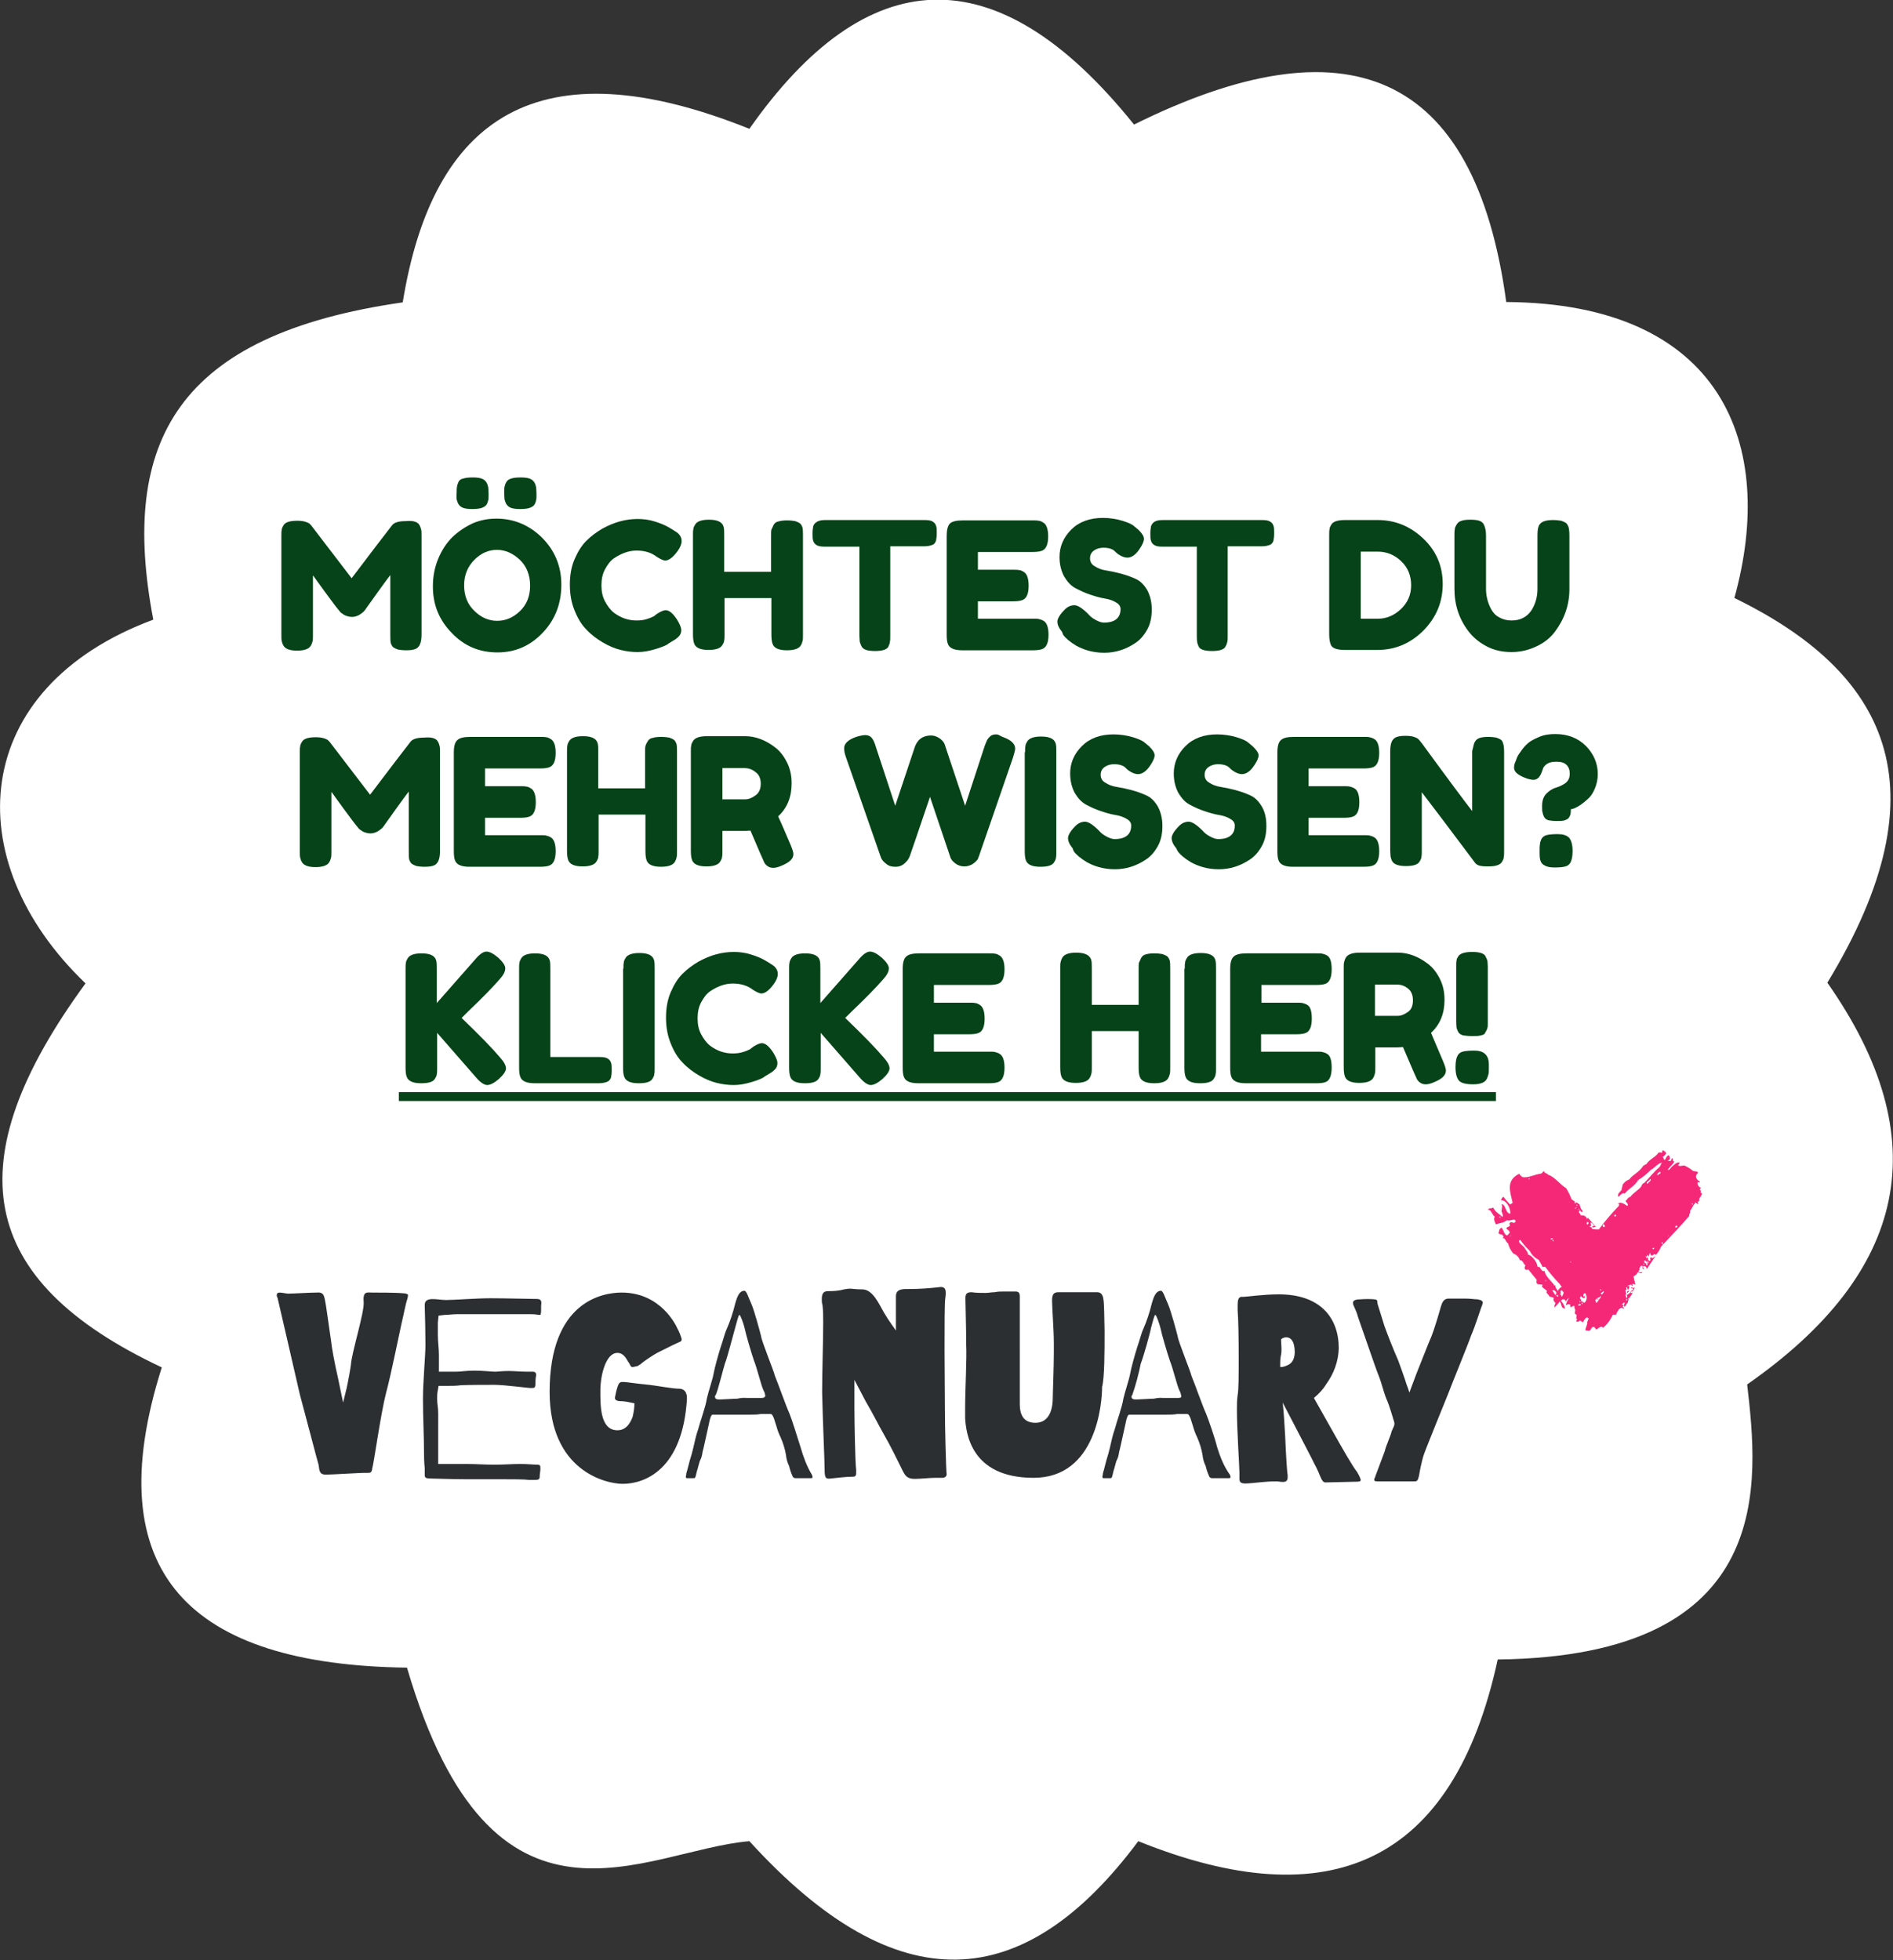 <?xml version="1.0" encoding="UTF-8"?>
<!-- Generator: Adobe Illustrator 27.1.1, SVG Export Plug-In . SVG Version: 6.00 Build 0)  -->
<svg xmlns="http://www.w3.org/2000/svg" xmlns:xlink="http://www.w3.org/1999/xlink" version="1.1" id="Ebene_1" x="0px" y="0px" viewBox="0 0 533.5 552.3" style="enable-background:new 0 0 533.5 552.3;" xml:space="preserve">
<rect x="0" y="0" width="533.5" height="552.3" fill="#333333" stroke="none"/>
<style type="text/css">
	.st0{clip-path:url(#SVGID_00000106143742162286324450000009970747887184398486_);}
	.st1{fill-rule:evenodd;clip-rule:evenodd;fill:#FFFFFF;}
	.st2{enable-background:new    ;}
	.st3{fill:#064318;}
	.st4{fill-rule:evenodd;clip-rule:evenodd;fill:#F52878;}
	.st5{fill-rule:evenodd;clip-rule:evenodd;fill:#2C2F32;}
</style>
<g id="Podcast-Stamp" transform="translate(-1066 -8794.176)">
	<g id="Gruppe_516" transform="translate(1066 8794.176)">
		<g>
			<defs>
				<rect id="SVGID_1_" width="533.5" height="552.3"></rect>
			</defs>
			<clipPath id="SVGID_00000158014307684328086560000004090741587176943029_">
				<use xlink:href="#SVGID_1_" style="overflow:visible;"></use>
			</clipPath>
			<g id="Gruppe_491" style="clip-path:url(#SVGID_00000158014307684328086560000004090741587176943029_);">
				<path id="Pfad_456" class="st1" d="M24.1,277.1c-36.5-35-32.6-83.3,19.1-102.5c-9.6-50.3,6.8-80.3,70.3-89.4      c8.5-52.4,38.4-72.7,97.7-48.9c32.8-46.7,69.3-49.9,108.4-1.2c59.7-29.6,96-15.6,104.9,50c60.8,0.4,76.3,40.1,64.3,83.4      c42.5,20.7,60,52.8,26.2,108.4c31,44.2,22.6,81.7-22.6,113.2c3.1,27.1,8.8,76.6-70.3,77.5c-12.5,57.7-47.5,72.9-101.3,51.2      c-32.2,43.2-67.9,45.8-109.6,0c-29.6,2.5-72.4,33.2-96.5-48.9c-61.1-0.8-87.5-26.6-69.1-84.6C-6.7,360.7-12.6,327.3,24.1,277.1"></path>
			</g>
		</g>
	</g>
	<g id="Gruppe_539">
		<g id="Gruppe_515" transform="translate(727 6706.611)">
			<g class="st2">
				<path class="st3" d="M457.2,2235.5c0.3,0.5,0.4,1,0.5,1.3c0.1,0.4,0.1,1,0.1,1.8v27.8c0,2.3-0.6,3.7-1.9,4.1      c-0.6,0.2-1.4,0.3-2.4,0.3c-1,0-1.7-0.1-2.3-0.2c-0.6-0.2-1-0.4-1.3-0.6c-0.3-0.2-0.5-0.6-0.7-1c-0.2-0.6-0.2-1.4-0.2-2.6v-16.8      c-0.8,1-2,2.7-3.6,4.9s-2.6,3.7-3,4.2c-0.4,0.6-0.7,1-0.9,1.2c-0.2,0.2-0.6,0.5-1.2,0.9c-0.7,0.4-1.4,0.6-2.1,0.6      s-1.4-0.2-2.1-0.5c-0.6-0.4-1.1-0.7-1.3-1l-0.4-0.5c-0.7-0.8-2-2.6-4-5.3c-2-2.7-3-4.2-3.2-4.4v16.8c0,0.8,0,1.3-0.1,1.7      c-0.1,0.4-0.2,0.8-0.5,1.3c-0.5,0.9-1.8,1.4-3.9,1.4c-2,0-3.3-0.5-3.8-1.4c-0.3-0.5-0.4-0.9-0.5-1.3c-0.1-0.4-0.1-1-0.1-1.8      v-27.8c0-0.8,0-1.3,0.1-1.7c0-0.4,0.2-0.8,0.5-1.3c0.5-0.9,1.8-1.3,3.9-1.3c0.9,0,1.7,0.1,2.3,0.3c0.6,0.2,1.1,0.4,1.3,0.7      l0.3,0.3l11.4,14.9c5.7-7.5,9.4-12.4,11.3-14.8c0.6-0.9,1.9-1.3,4-1.3C455.4,2234.2,456.7,2234.6,457.2,2235.5z"></path>
				<path class="st3" d="M478.9,2233.7c4.9,0,9.2,1.8,12.8,5.3c3.6,3.6,5.5,8,5.5,13.3s-1.7,9.8-5.2,13.5s-7.7,5.6-12.8,5.6      c-5.1,0-9.4-1.8-12.9-5.5c-3.6-3.7-5.3-8-5.3-13.1c0-2.8,0.5-5.4,1.5-7.8c1-2.4,2.3-4.4,4-6.1c1.7-1.6,3.6-2.9,5.8-3.9      C474.4,2234.1,476.6,2233.7,478.9,2233.7z M474.7,2230.7c-0.6,0.2-1.5,0.3-2.6,0.3c-1.1,0-1.9-0.1-2.5-0.3      c-0.6-0.2-1.1-0.6-1.4-1.1c-0.3-0.5-0.4-1-0.5-1.3c0-0.4-0.1-1,0-1.8c0-0.8,0-1.4,0.1-1.8c0-0.3,0.2-0.8,0.4-1.3s0.7-0.9,1.4-1      c0.6-0.2,1.5-0.3,2.6-0.3c1.1,0,1.9,0.1,2.5,0.3c0.6,0.2,1.1,0.6,1.4,1.1c0.3,0.5,0.4,1,0.5,1.4c0,0.4,0.1,1,0.1,1.8      s0,1.4-0.1,1.8c-0.1,0.4-0.2,0.8-0.5,1.3C475.8,2230.2,475.3,2230.5,474.7,2230.7z M469.8,2252.5c0,3,1,5.4,2.9,7.2      c1.9,1.9,4.1,2.8,6.4,2.8c2.4,0,4.5-0.9,6.4-2.7c1.9-1.8,2.9-4.2,2.9-7.2c0-3-1-5.5-2.9-7.3c-1.9-1.8-4.1-2.8-6.4-2.8      c-2.4,0-4.5,0.9-6.4,2.8C470.8,2247.2,469.8,2249.6,469.8,2252.5z M488.2,2230.7c-0.6,0.2-1.5,0.3-2.6,0.3      c-1.1,0-1.9-0.1-2.5-0.3c-0.6-0.2-1.1-0.6-1.4-1.1c-0.3-0.5-0.4-1-0.5-1.3c0-0.4-0.1-1-0.1-1.8s0-1.4,0.1-1.8      c0.1-0.4,0.2-0.8,0.5-1.3c0.3-0.5,0.7-0.8,1.4-1c0.6-0.2,1.5-0.3,2.6-0.3c1.1,0,1.9,0.1,2.5,0.3c0.6,0.2,1.1,0.6,1.4,1.1      c0.3,0.5,0.4,1,0.5,1.4c0,0.4,0.1,1,0.1,1.8s0,1.4-0.1,1.8c-0.1,0.4-0.2,0.8-0.5,1.3C489.3,2230.2,488.8,2230.5,488.2,2230.7z"></path>
				<path class="st3" d="M523.3,2261.2l0.9-0.7c1.1-0.7,1.9-1,2.4-1c1,0,2.1,0.9,3.3,2.8c0.7,1.2,1.1,2.1,1.1,2.8      c0,0.7-0.2,1.3-0.7,1.8c-0.5,0.5-1,0.9-1.6,1.2c-0.6,0.4-1.2,0.7-1.7,1.1c-0.5,0.3-1.7,0.8-3.4,1.3c-1.7,0.5-3.3,0.8-4.9,0.8      c-1.6,0-3.2-0.2-4.8-0.6c-1.6-0.4-3.3-1.1-5-2.1c-1.7-1-3.3-2.2-4.6-3.6c-1.4-1.4-2.5-3.2-3.4-5.5c-0.9-2.2-1.3-4.6-1.3-7.2      s0.4-5,1.3-7.1c0.9-2.1,2-3.9,3.3-5.2c1.4-1.4,2.9-2.5,4.6-3.5c3.3-1.8,6.5-2.7,9.9-2.7c1.6,0,3.2,0.2,4.8,0.7      c1.6,0.5,2.8,1,3.7,1.5l1.2,0.7c0.6,0.4,1.1,0.7,1.4,0.9c0.9,0.7,1.3,1.5,1.3,2.4c0,0.9-0.4,1.8-1.1,2.8      c-1.3,1.8-2.5,2.7-3.5,2.7c-0.6,0-1.4-0.4-2.5-1.1c-1.4-1.1-3.3-1.7-5.6-1.7c-2.2,0-4.3,0.8-6.4,2.2c-1,0.7-1.8,1.8-2.5,3.1      c-0.7,1.3-1,2.8-1,4.5c0,1.7,0.3,3.2,1,4.5c0.7,1.3,1.5,2.4,2.5,3.2c2,1.5,4.1,2.2,6.4,2.2c1,0,2-0.1,2.9-0.4      C522.3,2261.7,522.9,2261.4,523.3,2261.2z"></path>
				<path class="st3" d="M557,2235.5c0.3-0.5,0.7-0.9,1.4-1c0.6-0.2,1.4-0.3,2.4-0.3c1,0,1.7,0.1,2.3,0.2c0.6,0.2,1,0.4,1.3,0.6      s0.5,0.6,0.7,1c0.2,0.6,0.2,1.4,0.2,2.6v27.8c0,0.8,0,1.3-0.1,1.7s-0.2,0.8-0.5,1.3c-0.5,0.9-1.8,1.4-3.9,1.4      c-2.3,0-3.7-0.6-4.1-1.9c-0.2-0.6-0.3-1.4-0.3-2.6v-10.2h-13.2v10.2c0,0.8,0,1.3-0.1,1.7c0,0.4-0.2,0.8-0.5,1.3      c-0.5,0.9-1.8,1.4-3.9,1.4c-2.3,0-3.7-0.6-4.1-1.9c-0.2-0.6-0.3-1.4-0.3-2.6v-27.8c0-0.8,0-1.3,0.1-1.7c0-0.4,0.2-0.8,0.5-1.3      c0.5-0.9,1.8-1.4,3.9-1.4c2.3,0,3.7,0.6,4.1,1.9c0.2,0.6,0.2,1.4,0.2,2.6v10.2h13.2v-10.2c0-0.8,0-1.3,0.1-1.7      C556.6,2236.4,556.8,2236,557,2235.5z"></path>
				<path class="st3" d="M571.7,2234.1h27.8c1.1,0,1.8,0.1,2.3,0.4s0.8,0.6,1,1.2c0.2,0.5,0.2,1.2,0.2,2.1c0,0.9-0.1,1.6-0.2,2.1      c-0.2,0.5-0.4,0.9-0.8,1.1c-0.6,0.3-1.5,0.5-2.6,0.5h-9.5v25.2c0,0.8,0,1.3-0.1,1.7c0,0.4-0.2,0.8-0.4,1.3      c-0.2,0.5-0.7,0.8-1.3,1c-0.6,0.2-1.5,0.3-2.5,0.3c-1,0-1.9-0.1-2.5-0.3c-0.6-0.2-1-0.5-1.3-1c-0.2-0.5-0.4-0.9-0.5-1.3      c0-0.4-0.1-1-0.1-1.7v-25.1h-9.6c-1.1,0-1.9-0.1-2.4-0.4s-0.8-0.6-1-1.2c-0.2-0.5-0.2-1.2-0.2-2.1s0.1-1.6,0.2-2.1      c0.2-0.5,0.5-0.9,0.9-1.1C569.8,2234.2,570.6,2234.1,571.7,2234.1z"></path>
				<path class="st3" d="M614.7,2261.9h15.4c0.8,0,1.3,0,1.7,0.1c0.4,0.1,0.8,0.2,1.3,0.5c0.9,0.5,1.4,1.8,1.4,3.9      c0,2.3-0.6,3.7-1.9,4.1c-0.6,0.2-1.4,0.3-2.6,0.3h-19.8c-2.3,0-3.7-0.6-4.1-1.9c-0.2-0.5-0.3-1.4-0.3-2.5v-27.8      c0-1.7,0.3-2.9,0.9-3.5c0.6-0.6,1.8-0.9,3.6-0.9h19.7c0.8,0,1.3,0,1.7,0.1c0.4,0,0.8,0.2,1.3,0.5c0.9,0.5,1.4,1.8,1.4,3.9      c0,2.3-0.6,3.7-1.9,4.1c-0.6,0.2-1.4,0.3-2.6,0.3h-15.3v5h9.9c0.8,0,1.3,0,1.7,0.1c0.4,0,0.8,0.2,1.3,0.5      c0.9,0.5,1.4,1.8,1.4,3.9c0,2.3-0.6,3.7-1.9,4.1c-0.6,0.2-1.4,0.3-2.6,0.3h-9.8V2261.9z"></path>
				<path class="st3" d="M638.3,2265.6c-0.9-1.1-1.3-2-1.3-2.9c0-0.8,0.7-2,2.1-3.4c0.8-0.8,1.7-1.2,2.7-1.2c0.9,0,2.2,0.8,3.9,2.5      c0.5,0.6,1.1,1.1,2,1.6c0.9,0.5,1.7,0.8,2.4,0.8c3.1,0,4.7-1.3,4.7-3.8c0-0.8-0.4-1.4-1.3-1.9c-0.8-0.5-1.9-0.9-3.2-1.1      c-1.3-0.2-2.6-0.6-4.1-1.1c-1.5-0.5-2.8-1.1-4.1-1.8s-2.3-1.8-3.2-3.3c-0.8-1.5-1.3-3.3-1.3-5.5c0-2.9,1.1-5.5,3.3-7.7      c2.2-2.2,5.2-3.3,8.9-3.3c2,0,3.8,0.3,5.5,0.8c1.6,0.5,2.8,1,3.4,1.6l1.2,1c1,1,1.5,1.8,1.5,2.5c0,0.7-0.4,1.6-1.2,2.8      c-1.1,1.7-2.3,2.5-3.5,2.5c-0.7,0-1.6-0.3-2.6-1c-0.1-0.1-0.3-0.2-0.6-0.5c-0.3-0.3-0.5-0.5-0.8-0.7c-0.7-0.4-1.6-0.6-2.7-0.6      s-2,0.3-2.7,0.8c-0.7,0.5-1.1,1.2-1.1,2.2c0,0.9,0.4,1.7,1.3,2.2c0.9,0.6,1.9,1,3.2,1.2s2.7,0.5,4.2,0.9      c1.5,0.4,2.9,0.9,4.2,1.5c1.3,0.6,2.3,1.6,3.2,3.1c0.8,1.5,1.3,3.3,1.3,5.5c0,2.2-0.4,4.1-1.3,5.7c-0.9,1.6-2,2.9-3.4,3.8      c-2.7,1.8-5.6,2.7-8.7,2.7c-1.6,0-3-0.2-4.5-0.6c-1.4-0.4-2.5-0.9-3.4-1.4c-1.8-1.1-3-2.1-3.7-3.1L638.3,2265.6z"></path>
				<path class="st3" d="M666.8,2234.1h27.8c1.1,0,1.8,0.1,2.3,0.4s0.8,0.6,1,1.2c0.2,0.5,0.2,1.2,0.2,2.1c0,0.9-0.1,1.6-0.2,2.1      s-0.5,0.9-0.8,1.1c-0.6,0.3-1.5,0.5-2.5,0.5H685v25.2c0,0.8,0,1.3-0.1,1.7c-0.1,0.4-0.2,0.8-0.5,1.3c-0.2,0.5-0.7,0.8-1.3,1      c-0.6,0.2-1.5,0.3-2.5,0.3s-1.9-0.1-2.5-0.3c-0.6-0.2-1.1-0.5-1.3-1c-0.2-0.5-0.4-0.9-0.4-1.3c-0.1-0.4-0.1-1-0.1-1.7v-25.1      h-9.6c-1.1,0-1.8-0.1-2.3-0.4s-0.8-0.6-1-1.2c-0.2-0.5-0.2-1.2-0.2-2.1s0.1-1.6,0.2-2.1c0.2-0.5,0.5-0.9,0.8-1.1      C664.9,2234.2,665.7,2234.1,666.8,2234.1z"></path>
				<path class="st3" d="M718.1,2234.1l9.2,0c4.8,0,9.1,1.7,12.8,5.2c3.7,3.5,5.5,7.8,5.5,12.8c0,5.1-1.8,9.4-5.4,13.1      c-3.6,3.6-7.9,5.5-13,5.5H718c-2,0-3.3-0.4-3.8-1.2c-0.4-0.7-0.6-1.8-0.6-3.2v-27.8c0-0.8,0-1.4,0.1-1.8c0-0.4,0.2-0.8,0.5-1.3      C714.7,2234.5,716,2234.1,718.1,2234.1z M733.8,2259.2c1.9-1.8,2.9-4,2.9-6.7s-0.9-5-2.8-6.8c-1.9-1.8-4.1-2.7-6.6-2.7h-4.8      v18.9h4.9C729.7,2261.9,731.9,2261,733.8,2259.2z"></path>
				<path class="st3" d="M772.8,2235.5c0.3-0.5,0.8-0.9,1.5-1.1c0.6-0.2,1.4-0.3,2.4-0.3c0.9,0,1.7,0.1,2.3,0.2      c0.6,0.2,1,0.4,1.3,0.6c0.3,0.2,0.5,0.6,0.7,1c0.2,0.6,0.3,1.4,0.3,2.6v15.1c0,4.4-1.4,8.4-4.1,12c-1.3,1.7-3,3.1-5.2,4.1      c-2.1,1-4.4,1.6-7,1.6s-4.9-0.5-7-1.6c-2.1-1.1-3.8-2.5-5.1-4.2c-2.7-3.5-4-7.5-4-12v-15c0-0.8,0-1.4,0.1-1.8      c0-0.4,0.2-0.8,0.5-1.3s0.7-0.9,1.4-1.1c0.6-0.2,1.5-0.3,2.5-0.3c1.1,0,1.9,0.1,2.5,0.3c0.6,0.2,1.1,0.6,1.3,1.1      c0.4,0.8,0.6,1.8,0.6,3.1v15c0,2,0.5,4,1.5,5.8c0.5,0.9,1.2,1.7,2.2,2.2c1,0.6,2.2,0.9,3.5,0.9c2.4,0,4.2-0.9,5.5-2.7      c1.2-1.8,1.8-3.9,1.8-6.2v-15.3C772.3,2236.9,772.5,2236,772.8,2235.5z"></path>
			</g>
			<g class="st2">
				<path class="st3" d="M462.4,2296.5c0.3,0.5,0.4,1,0.5,1.3c0.1,0.4,0.1,1,0.1,1.8v27.8c0,2.3-0.6,3.7-1.9,4.1      c-0.6,0.2-1.4,0.3-2.4,0.3c-1,0-1.7-0.1-2.3-0.2c-0.6-0.2-1-0.4-1.3-0.6c-0.3-0.2-0.5-0.6-0.7-1c-0.2-0.6-0.2-1.4-0.2-2.6v-16.8      c-0.8,1-2,2.7-3.6,4.9s-2.6,3.7-3,4.2c-0.4,0.6-0.7,1-0.9,1.2c-0.2,0.2-0.6,0.5-1.2,0.9c-0.7,0.4-1.4,0.6-2.1,0.6      s-1.4-0.2-2.1-0.5c-0.6-0.4-1.1-0.7-1.3-1l-0.4-0.5c-0.7-0.8-2-2.6-4-5.3c-2-2.7-3-4.2-3.2-4.4v16.8c0,0.8,0,1.3-0.1,1.7      c-0.1,0.4-0.2,0.8-0.5,1.3c-0.5,0.9-1.8,1.4-3.9,1.4c-2,0-3.3-0.5-3.8-1.4c-0.3-0.5-0.4-0.9-0.5-1.3c-0.1-0.4-0.1-1-0.1-1.8      v-27.8c0-0.8,0-1.3,0.1-1.7c0-0.4,0.2-0.8,0.5-1.3c0.5-0.9,1.8-1.3,3.9-1.3c0.9,0,1.7,0.1,2.3,0.3c0.6,0.2,1.1,0.4,1.3,0.7      l0.3,0.3l11.4,14.9c5.7-7.5,9.4-12.4,11.3-14.8c0.6-0.9,1.9-1.3,4-1.3C460.6,2295.2,461.9,2295.6,462.4,2296.5z"></path>
				<path class="st3" d="M475.8,2322.9h15.4c0.8,0,1.3,0,1.7,0.1c0.4,0.1,0.8,0.2,1.3,0.5c0.9,0.5,1.4,1.8,1.4,3.9      c0,2.3-0.6,3.7-1.9,4.1c-0.6,0.2-1.4,0.3-2.6,0.3h-19.8c-2.3,0-3.7-0.6-4.1-1.9c-0.2-0.5-0.3-1.4-0.3-2.5v-27.8      c0-1.7,0.3-2.9,1-3.5c0.6-0.6,1.8-0.9,3.6-0.9h19.7c0.8,0,1.3,0,1.7,0.1c0.4,0,0.8,0.2,1.3,0.5c0.9,0.5,1.4,1.8,1.4,3.9      c0,2.3-0.6,3.7-1.9,4.1c-0.6,0.2-1.4,0.3-2.6,0.3h-15.4v5h9.9c0.8,0,1.3,0,1.7,0.1c0.4,0,0.8,0.2,1.3,0.5      c0.9,0.5,1.4,1.8,1.4,3.9c0,2.3-0.6,3.7-1.9,4.1c-0.6,0.2-1.4,0.3-2.6,0.3h-9.8V2322.9z"></path>
				<path class="st3" d="M521.5,2296.5c0.3-0.5,0.7-0.9,1.4-1c0.6-0.2,1.4-0.3,2.4-0.3c1,0,1.7,0.1,2.3,0.2c0.6,0.2,1,0.4,1.3,0.6      s0.5,0.6,0.7,1c0.2,0.6,0.2,1.4,0.2,2.6v27.8c0,0.8,0,1.3-0.1,1.7s-0.2,0.8-0.5,1.3c-0.5,0.9-1.8,1.4-3.9,1.4      c-2.3,0-3.7-0.6-4.1-1.9c-0.2-0.6-0.3-1.4-0.3-2.6v-10.2h-13.2v10.2c0,0.8,0,1.3-0.1,1.7c0,0.4-0.2,0.8-0.5,1.3      c-0.5,0.9-1.8,1.4-3.9,1.4c-2.3,0-3.7-0.6-4.1-1.9c-0.2-0.6-0.3-1.4-0.3-2.6v-27.8c0-0.8,0-1.3,0.1-1.7c0-0.4,0.2-0.8,0.5-1.3      c0.5-0.9,1.8-1.4,3.9-1.4c2.3,0,3.7,0.6,4.1,1.9c0.2,0.6,0.2,1.4,0.2,2.6v10.2h13.2v-10.2c0-0.8,0-1.3,0.1-1.7      C521,2297.4,521.2,2297,521.5,2296.5z"></path>
				<path class="st3" d="M561.8,2325.6c0.5,1.2,0.8,2.1,0.8,2.6c0,1.3-1,2.3-3.1,3.2c-1.1,0.5-1.9,0.7-2.6,0.7s-1.2-0.2-1.6-0.5      c-0.4-0.3-0.7-0.6-0.9-1c-0.3-0.6-1.6-3.6-3.9-9l-1.6,0.1h-6.3v5.6c0,0.8,0,1.3-0.1,1.7c0,0.4-0.2,0.8-0.5,1.3      c-0.5,0.9-1.8,1.4-3.9,1.4c-2.3,0-3.7-0.6-4.1-1.9c-0.2-0.6-0.3-1.4-0.3-2.6v-27.8c0-0.8,0-1.3,0.1-1.7c0-0.4,0.2-0.8,0.5-1.3      c0.5-0.9,1.8-1.4,3.9-1.4H549c2.9,0,5.8,1.1,8.5,3.2c1.3,1,2.4,2.4,3.3,4.2c0.9,1.8,1.3,3.7,1.3,5.9c0,3.8-1.2,6.9-3.8,9.3      C559.2,2319.5,560.3,2322.1,561.8,2325.6z M542.6,2312.8h6.4c1,0,1.9-0.4,2.9-1.1c1-0.7,1.5-1.8,1.5-3.3s-0.5-2.6-1.5-3.3      c-1-0.8-2-1.1-3-1.1h-6.3V2312.8z"></path>
				<path class="st3" d="M621.8,2295.3c2.2,0.8,3.3,1.9,3.3,3.2c0,0.4-0.2,1.2-0.6,2.5l-9.6,27.8c-0.1,0.2-0.2,0.5-0.3,0.8      c-0.2,0.3-0.6,0.8-1.3,1.3s-1.6,0.8-2.5,0.8c-1,0-1.8-0.3-2.5-0.8c-0.7-0.5-1.2-1.1-1.4-1.6l-5.8-17.2      c-3.7,10.9-5.6,16.5-5.7,16.7c-0.1,0.2-0.2,0.5-0.4,0.8c-0.2,0.4-0.5,0.7-0.8,1c-0.8,0.8-1.7,1.2-2.8,1.2      c-1.1,0-1.9-0.2-2.6-0.8c-0.7-0.5-1.1-1-1.4-1.5l-0.3-0.8l-9.7-27.8c-0.4-1.1-0.5-1.9-0.5-2.5c0-1.3,1.1-2.4,3.4-3.2      c1-0.3,1.8-0.5,2.6-0.5c0.8,0,1.4,0.3,1.8,0.8c0.4,0.5,0.8,1.3,1.1,2.4l5.5,16.7l5.5-16.5c0.5-1.4,1.3-2.4,2.5-2.9      c0.5-0.2,1.2-0.4,2.1-0.4s1.6,0.3,2.4,0.8c0.7,0.5,1.2,1.1,1.4,1.6l5.8,17.4l5.5-16.8c0.3-0.8,0.5-1.3,0.7-1.7      c0.2-0.4,0.5-0.7,0.9-1.1c0.5-0.4,1-0.5,1.7-0.5S620.9,2295,621.8,2295.3z"></path>
				<path class="st3" d="M627.9,2299.5c0-0.8,0-1.3,0.1-1.7c0-0.4,0.2-0.8,0.5-1.3c0.5-0.9,1.8-1.4,3.9-1.4c2.3,0,3.7,0.6,4.1,1.9      c0.2,0.6,0.2,1.4,0.2,2.6v27.8c0,0.8,0,1.4-0.1,1.8c0,0.4-0.2,0.8-0.5,1.3c-0.5,0.9-1.8,1.3-3.9,1.3c-2.3,0-3.7-0.6-4.1-1.9      c-0.2-0.5-0.3-1.4-0.3-2.5V2299.5z"></path>
				<path class="st3" d="M641.3,2326.6c-0.9-1.1-1.3-2-1.3-2.9c0-0.8,0.7-2,2.1-3.4c0.8-0.8,1.7-1.2,2.7-1.2c0.9,0,2.2,0.8,3.9,2.5      c0.5,0.6,1.1,1.1,2,1.6c0.9,0.5,1.7,0.8,2.4,0.8c3.1,0,4.7-1.3,4.7-3.8c0-0.8-0.4-1.4-1.3-1.9c-0.8-0.5-1.9-0.9-3.2-1.1      c-1.3-0.2-2.6-0.6-4.1-1.1c-1.5-0.5-2.8-1.1-4.1-1.8s-2.3-1.8-3.2-3.3c-0.8-1.5-1.3-3.3-1.3-5.5c0-2.9,1.1-5.5,3.3-7.7      c2.2-2.2,5.2-3.3,8.9-3.3c2,0,3.8,0.3,5.5,0.8c1.6,0.5,2.8,1,3.4,1.6l1.2,1c1,1,1.5,1.8,1.5,2.5c0,0.7-0.4,1.6-1.2,2.8      c-1.1,1.7-2.3,2.5-3.5,2.5c-0.7,0-1.6-0.3-2.6-1c-0.1-0.1-0.3-0.2-0.6-0.5c-0.3-0.3-0.5-0.5-0.8-0.7c-0.7-0.4-1.6-0.6-2.7-0.6      s-2,0.3-2.7,0.8c-0.7,0.5-1.1,1.2-1.1,2.2c0,0.9,0.4,1.7,1.3,2.2c0.9,0.6,1.9,1,3.2,1.2s2.7,0.5,4.2,0.9      c1.5,0.4,2.9,0.9,4.2,1.5c1.3,0.6,2.3,1.6,3.2,3.1c0.8,1.5,1.3,3.3,1.3,5.5c0,2.2-0.4,4.1-1.3,5.7c-0.9,1.6-2,2.9-3.4,3.8      c-2.7,1.8-5.6,2.7-8.7,2.7c-1.6,0-3-0.2-4.5-0.6c-1.4-0.4-2.5-0.9-3.4-1.4c-1.8-1.1-3-2.1-3.7-3.1L641.3,2326.6z"></path>
				<path class="st3" d="M670.5,2326.6c-0.9-1.1-1.3-2-1.3-2.9c0-0.8,0.7-2,2.1-3.4c0.8-0.8,1.7-1.2,2.7-1.2c0.9,0,2.2,0.8,3.9,2.5      c0.5,0.6,1.1,1.1,2,1.6c0.9,0.5,1.7,0.8,2.4,0.8c3.1,0,4.7-1.3,4.7-3.8c0-0.8-0.4-1.4-1.3-1.9c-0.8-0.5-1.9-0.9-3.2-1.1      c-1.3-0.2-2.6-0.6-4.1-1.1c-1.5-0.5-2.8-1.1-4.1-1.8c-1.3-0.7-2.3-1.8-3.2-3.3c-0.8-1.5-1.3-3.3-1.3-5.5c0-2.9,1.1-5.5,3.3-7.7      c2.2-2.2,5.2-3.3,8.9-3.3c2,0,3.8,0.3,5.5,0.8c1.6,0.5,2.8,1,3.4,1.6l1.2,1c1,1,1.6,1.8,1.6,2.5c0,0.7-0.4,1.6-1.2,2.8      c-1.1,1.7-2.3,2.5-3.5,2.5c-0.7,0-1.6-0.3-2.6-1c-0.1-0.1-0.3-0.2-0.6-0.5c-0.3-0.3-0.5-0.5-0.8-0.7c-0.7-0.4-1.6-0.6-2.7-0.6      c-1.1,0-2,0.3-2.7,0.8c-0.7,0.5-1.1,1.2-1.1,2.2c0,0.9,0.4,1.7,1.3,2.2c0.9,0.6,1.9,1,3.2,1.2c1.3,0.2,2.7,0.5,4.2,0.9      c1.5,0.4,2.9,0.9,4.2,1.5c1.3,0.6,2.3,1.6,3.2,3.1s1.3,3.3,1.3,5.5c0,2.2-0.4,4.1-1.3,5.7c-0.9,1.6-2,2.9-3.4,3.8      c-2.7,1.8-5.6,2.7-8.7,2.7c-1.6,0-3.1-0.2-4.5-0.6c-1.4-0.4-2.5-0.9-3.4-1.4c-1.8-1.1-3-2.1-3.7-3.1L670.5,2326.6z"></path>
				<path class="st3" d="M707.9,2322.9h15.4c0.8,0,1.3,0,1.7,0.1c0.4,0.1,0.8,0.2,1.3,0.5c0.9,0.5,1.4,1.8,1.4,3.9      c0,2.3-0.6,3.7-1.9,4.1c-0.6,0.2-1.4,0.3-2.6,0.3h-19.8c-2.3,0-3.7-0.6-4.1-1.9c-0.2-0.5-0.3-1.4-0.3-2.5v-27.8      c0-1.7,0.3-2.9,1-3.5c0.6-0.6,1.8-0.9,3.6-0.9h19.7c0.8,0,1.3,0,1.7,0.1s0.8,0.2,1.3,0.5c0.9,0.5,1.4,1.8,1.4,3.9      c0,2.3-0.6,3.7-1.9,4.1c-0.6,0.2-1.4,0.3-2.6,0.3h-15.4v5h9.9c0.8,0,1.3,0,1.7,0.1s0.8,0.2,1.3,0.5c0.9,0.5,1.4,1.8,1.4,3.9      c0,2.3-0.6,3.7-1.9,4.1c-0.6,0.2-1.4,0.3-2.6,0.3h-9.8V2322.9z"></path>
				<path class="st3" d="M754.6,2296.7c0.3-0.6,0.8-1,1.4-1.2s1.4-0.3,2.4-0.3c1,0,1.7,0.1,2.3,0.2c0.6,0.2,1,0.4,1.3,0.6      c0.3,0.2,0.5,0.6,0.6,1c0.2,0.5,0.3,1.4,0.3,2.5v27.8c0,0.8,0,1.4-0.1,1.8c0,0.4-0.2,0.8-0.5,1.3c-0.5,0.9-1.8,1.3-3.9,1.3      c-1.3,0-2.2-0.1-2.7-0.3s-0.9-0.5-1.2-1c-7.5-10-12.4-16.5-14.8-19.6v16.4c0,0.8,0,1.4-0.1,1.8c0,0.4-0.2,0.8-0.5,1.3      c-0.5,0.9-1.8,1.3-3.9,1.3c-2.1,0-3.3-0.5-3.8-1.3c-0.3-0.5-0.4-1-0.5-1.4c0-0.4-0.1-1-0.1-1.8v-27.9c0-1.3,0.2-2.2,0.5-2.8      c0.3-0.6,0.8-1,1.4-1.2c0.6-0.2,1.4-0.3,2.4-0.3s1.8,0.1,2.4,0.3c0.6,0.2,1,0.4,1.2,0.6c0.1,0.1,0.5,0.5,1.1,1.3      c7,9.6,11.7,15.9,14.1,19v-16.9C754.2,2298.2,754.3,2297.2,754.6,2296.7z"></path>
				<path class="st3" d="M773.6,2315l0-0.4c0-1.4,0.4-2.6,1.2-3.4c0.8-0.8,1.7-1.4,2.7-1.7c1-0.3,1.9-0.7,2.7-1.3      c0.8-0.6,1.2-1.5,1.2-2.6c0-1.1-0.3-1.9-0.9-2.5c-0.6-0.6-1.5-0.9-2.8-0.9s-2.1,0.2-2.7,0.6c-0.6,0.4-0.9,0.8-1.1,1.2l-0.2,0.6      c-0.3,0.9-0.6,1.5-1,2c-0.4,0.4-0.9,0.7-1.5,0.7c-0.6,0-1.5-0.2-2.5-0.6c-2-0.8-3-1.7-3-2.8c0-0.5,0.1-1,0.3-1.5      c0.2-0.5,0.4-0.9,0.5-1.3c0.1-0.3,0.5-1,1.1-1.8c0.6-0.9,1.2-1.6,2-2.3c0.8-0.7,1.8-1.2,3.2-1.8c1.4-0.6,2.9-0.8,4.5-0.8      c3.5,0,6.4,1.1,8.7,3.4c2.2,2.3,3.3,4.9,3.3,7.9c0,1.4-0.3,2.8-0.8,4c-0.5,1.2-1.1,2.2-1.9,2.9c-1.5,1.4-2.8,2.3-4.1,2.8      l-0.8,0.2c0,0.6,0,1-0.1,1.3c0,0.3-0.2,0.6-0.4,1c-0.2,0.4-0.7,0.6-1.2,0.8c-0.6,0.2-1.4,0.2-2.3,0.2c-1,0-1.7-0.1-2.3-0.2      c-0.6-0.2-1-0.5-1.2-0.9c-0.2-0.4-0.4-0.8-0.4-1.1C773.6,2316.2,773.6,2315.7,773.6,2315z M773.4,2324c0.3-0.5,0.7-0.9,1.4-1.1      c0.7-0.2,1.8-0.3,3.2-0.3s2.5,0.3,3.2,1c0.6,0.7,1,1.9,1,3.8c0,1.3-0.2,2.3-0.5,3c-0.3,0.7-0.8,1.1-1.5,1.3      c-0.7,0.2-1.7,0.3-3.2,0.3c-1.4,0-2.5-0.3-3.3-1c-0.6-0.6-0.8-1.5-0.8-2.9v-0.8c0-0.8,0-1.3,0.1-1.8      C773,2324.9,773.2,2324.5,773.4,2324z"></path>
			</g>
			<g class="st2">
				<path class="st3" d="M469.1,2374.4c5.1,4.9,8.7,8.6,10.8,11.1c1.1,1.2,1.7,2.3,1.7,3.1c0,0.8-0.7,1.8-2,3      c-1.3,1.1-2.4,1.7-3.3,1.7c-0.8,0-1.9-0.7-3.1-2.1l-11-12.6v9.8c0,0.8,0,1.4-0.1,1.8c0,0.4-0.2,0.8-0.5,1.3      c-0.5,0.9-1.8,1.3-3.9,1.3c-2.3,0-3.7-0.6-4.1-1.9c-0.2-0.5-0.3-1.4-0.3-2.5v-27.8c0-0.8,0-1.3,0.1-1.7c0-0.4,0.2-0.8,0.5-1.3      c0.5-0.9,1.8-1.4,3.9-1.4c2.3,0,3.7,0.6,4.1,1.9c0.2,0.6,0.2,1.4,0.2,2.6v9.5c4.5-5.1,8.2-9.3,11-12.5c1.2-1.4,2.2-2,3-2      c0.9,0,2,0.6,3.3,1.7c1.3,1.2,2,2.2,2,3c0,0.9-0.5,1.9-1.5,3c-1.9,2.2-4.9,5.3-9,9.2L469.1,2374.4z"></path>
				<path class="st3" d="M494.2,2385.4h13.6c1.1,0,1.9,0.1,2.4,0.4s0.8,0.6,1,1.2c0.2,0.5,0.2,1.2,0.2,2.1s-0.1,1.6-0.2,2.1      c-0.2,0.5-0.5,0.9-0.9,1.1c-0.6,0.3-1.5,0.5-2.6,0.5h-18c-2.3,0-3.7-0.6-4.1-1.9c-0.2-0.5-0.3-1.4-0.3-2.5v-27.8      c0-0.8,0-1.3,0.1-1.7c0-0.4,0.2-0.8,0.5-1.3c0.5-0.9,1.8-1.4,3.9-1.4c2.3,0,3.7,0.6,4.1,1.9c0.2,0.6,0.2,1.4,0.2,2.6V2385.4z"></path>
				<path class="st3" d="M514.7,2360.5c0-0.8,0-1.3,0.1-1.7c0-0.4,0.2-0.8,0.5-1.3c0.5-0.9,1.8-1.4,3.9-1.4c2.3,0,3.7,0.6,4.1,1.9      c0.2,0.6,0.2,1.4,0.2,2.6v27.8c0,0.8,0,1.4-0.1,1.8c0,0.4-0.2,0.8-0.5,1.3c-0.5,0.9-1.8,1.3-3.9,1.3c-2.3,0-3.7-0.6-4.1-1.9      c-0.2-0.5-0.3-1.4-0.3-2.5V2360.5z"></path>
				<path class="st3" d="M550.4,2383.2l0.9-0.7c1.1-0.7,1.9-1,2.4-1c1,0,2.1,0.9,3.3,2.8c0.7,1.2,1.1,2.1,1.1,2.8      c0,0.7-0.2,1.3-0.7,1.8c-0.5,0.5-1,0.9-1.6,1.2c-0.6,0.4-1.2,0.7-1.7,1.1c-0.5,0.3-1.7,0.8-3.4,1.3c-1.7,0.5-3.3,0.8-4.9,0.8      c-1.6,0-3.2-0.2-4.8-0.6c-1.6-0.4-3.3-1.1-5-2.1c-1.7-1-3.3-2.2-4.6-3.6c-1.4-1.4-2.5-3.2-3.4-5.5c-0.9-2.2-1.3-4.6-1.3-7.2      s0.4-5,1.3-7.1c0.9-2.1,2-3.9,3.3-5.2c1.4-1.4,2.9-2.5,4.6-3.5c3.3-1.8,6.5-2.7,9.9-2.7c1.6,0,3.2,0.2,4.8,0.7      c1.6,0.5,2.8,1,3.7,1.5l1.2,0.7c0.6,0.4,1.1,0.7,1.4,0.9c0.9,0.7,1.3,1.5,1.3,2.4c0,0.9-0.4,1.8-1.1,2.8      c-1.3,1.8-2.5,2.7-3.5,2.7c-0.6,0-1.4-0.4-2.5-1.1c-1.4-1.1-3.3-1.7-5.6-1.7c-2.2,0-4.3,0.8-6.4,2.2c-1,0.7-1.8,1.8-2.5,3.1      c-0.7,1.3-1,2.8-1,4.5c0,1.7,0.3,3.2,1,4.5c0.7,1.3,1.5,2.4,2.5,3.2c2,1.5,4.1,2.2,6.4,2.2c1,0,2-0.1,2.9-0.4      C549.4,2383.7,550,2383.4,550.4,2383.2z"></path>
				<path class="st3" d="M577.2,2374.4c5.1,4.9,8.7,8.6,10.8,11.1c1.1,1.2,1.7,2.3,1.7,3.1c0,0.8-0.7,1.8-2,3      c-1.3,1.1-2.4,1.7-3.3,1.7c-0.8,0-1.9-0.7-3.1-2.1l-11-12.6v9.8c0,0.8,0,1.4-0.1,1.8c0,0.4-0.2,0.8-0.5,1.3      c-0.5,0.9-1.8,1.3-3.9,1.3c-2.3,0-3.7-0.6-4.1-1.9c-0.2-0.5-0.3-1.4-0.3-2.5v-27.8c0-0.8,0-1.3,0.1-1.7c0-0.4,0.2-0.8,0.5-1.3      c0.5-0.9,1.8-1.4,3.9-1.4c2.3,0,3.7,0.6,4.1,1.9c0.2,0.6,0.2,1.4,0.2,2.6v9.5c4.5-5.1,8.2-9.3,11-12.5c1.2-1.4,2.2-2,3-2      c0.9,0,2,0.6,3.3,1.7c1.3,1.2,2,2.2,2,3c0,0.9-0.5,1.9-1.5,3c-1.9,2.2-4.9,5.3-9,9.2L577.2,2374.4z"></path>
				<path class="st3" d="M602.3,2383.9h15.4c0.8,0,1.3,0,1.7,0.1c0.4,0.1,0.8,0.2,1.3,0.5c0.9,0.5,1.4,1.8,1.4,3.9      c0,2.3-0.6,3.7-1.9,4.1c-0.6,0.2-1.4,0.3-2.6,0.3h-19.8c-2.3,0-3.7-0.6-4.1-1.9c-0.2-0.5-0.3-1.4-0.3-2.5v-27.8      c0-1.7,0.3-2.9,1-3.5c0.6-0.6,1.8-0.9,3.6-0.9h19.7c0.8,0,1.3,0,1.7,0.1c0.4,0,0.8,0.2,1.3,0.5c0.9,0.5,1.4,1.8,1.4,3.9      c0,2.3-0.6,3.7-1.9,4.1c-0.6,0.2-1.4,0.3-2.6,0.3h-15.4v5h9.9c0.8,0,1.3,0,1.7,0.1c0.4,0,0.8,0.2,1.3,0.5      c0.9,0.5,1.4,1.8,1.4,3.9c0,2.3-0.6,3.7-1.9,4.1c-0.6,0.2-1.4,0.3-2.6,0.3h-9.8V2383.9z"></path>
				<path class="st3" d="M660.6,2357.5c0.3-0.5,0.7-0.9,1.3-1c0.6-0.2,1.4-0.3,2.4-0.3c1,0,1.7,0.1,2.3,0.2c0.6,0.2,1,0.4,1.3,0.6      s0.5,0.6,0.7,1c0.2,0.6,0.2,1.4,0.2,2.6v27.8c0,0.8,0,1.3-0.1,1.7s-0.2,0.8-0.5,1.3c-0.5,0.9-1.8,1.4-3.9,1.4      c-2.3,0-3.7-0.6-4.1-1.9c-0.2-0.6-0.3-1.4-0.3-2.6v-10.2h-13.2v10.2c0,0.8,0,1.3-0.1,1.7s-0.2,0.8-0.5,1.3      c-0.5,0.9-1.8,1.4-3.9,1.4c-2.3,0-3.7-0.6-4.1-1.9c-0.2-0.6-0.3-1.4-0.3-2.6v-27.8c0-0.8,0-1.3,0.1-1.7s0.2-0.8,0.5-1.3      c0.5-0.9,1.8-1.4,3.9-1.4c2.3,0,3.7,0.6,4.2,1.9c0.2,0.6,0.2,1.4,0.2,2.6v10.2h13.2v-10.2c0-0.8,0-1.3,0.1-1.7      C660.2,2358.4,660.4,2358,660.6,2357.5z"></path>
				<path class="st3" d="M672.9,2360.5c0-0.8,0-1.3,0.1-1.7c0-0.4,0.2-0.8,0.5-1.3c0.5-0.9,1.8-1.4,3.9-1.4c2.3,0,3.7,0.6,4.1,1.9      c0.2,0.6,0.2,1.4,0.2,2.6v27.8c0,0.8,0,1.4-0.1,1.8c0,0.4-0.2,0.8-0.5,1.3c-0.5,0.9-1.8,1.3-3.9,1.3c-2.3,0-3.7-0.6-4.1-1.9      c-0.2-0.5-0.3-1.4-0.3-2.5V2360.5z"></path>
				<path class="st3" d="M694.6,2383.9H710c0.8,0,1.3,0,1.7,0.1c0.4,0.1,0.8,0.2,1.3,0.5c0.9,0.5,1.3,1.8,1.3,3.9      c0,2.3-0.6,3.7-1.8,4.1c-0.6,0.2-1.4,0.3-2.6,0.3h-19.8c-2.3,0-3.7-0.6-4.1-1.9c-0.2-0.5-0.3-1.4-0.3-2.5v-27.8      c0-1.7,0.3-2.9,1-3.5c0.6-0.6,1.8-0.9,3.6-0.9H710c0.8,0,1.3,0,1.7,0.1s0.8,0.2,1.3,0.5c0.9,0.5,1.3,1.8,1.3,3.9      c0,2.3-0.6,3.7-1.8,4.1c-0.6,0.2-1.4,0.3-2.6,0.3h-15.4v5h9.9c0.8,0,1.3,0,1.7,0.1s0.8,0.2,1.3,0.5c0.9,0.5,1.3,1.8,1.3,3.9      c0,2.3-0.6,3.7-1.9,4.1c-0.6,0.2-1.4,0.3-2.6,0.3h-9.8V2383.9z"></path>
				<path class="st3" d="M745.7,2386.6c0.5,1.2,0.8,2.1,0.8,2.6c0,1.3-1,2.3-3.1,3.2c-1.1,0.5-1.9,0.7-2.6,0.7s-1.2-0.2-1.6-0.5      c-0.4-0.3-0.7-0.6-0.9-1c-0.3-0.6-1.6-3.6-3.9-9l-1.5,0.1h-6.3v5.6c0,0.8,0,1.3-0.1,1.7c-0.1,0.4-0.2,0.8-0.5,1.3      c-0.5,0.9-1.8,1.4-3.9,1.4c-2.3,0-3.7-0.6-4.1-1.9c-0.2-0.6-0.3-1.4-0.3-2.6v-27.8c0-0.8,0-1.3,0.1-1.7s0.2-0.8,0.5-1.3      c0.5-0.9,1.8-1.4,3.9-1.4h10.8c2.9,0,5.8,1.1,8.5,3.2c1.3,1,2.4,2.4,3.3,4.2c0.9,1.8,1.3,3.7,1.3,5.9c0,3.8-1.2,6.9-3.8,9.3      C743.1,2380.5,744.2,2383.1,745.7,2386.6z M726.5,2373.8h6.4c1,0,1.9-0.4,2.9-1.1c1-0.7,1.4-1.8,1.4-3.3s-0.5-2.6-1.4-3.3      c-1-0.8-2-1.1-3-1.1h-6.3V2373.8z"></path>
				<path class="st3" d="M749.7,2385.2c0.3-0.7,0.8-1.1,1.5-1.3c0.7-0.2,1.8-0.3,3.2-0.3c1.5,0,2.5,0.3,3.2,1s1,1.6,1,3v0.8      c0,0.8,0,1.4-0.1,1.8c-0.1,0.4-0.2,0.8-0.5,1.4c-0.5,1-1.8,1.5-3.8,1.5s-3.3-0.3-4-1c-0.6-0.7-1-1.9-1-3.8      C749.2,2386.8,749.4,2385.8,749.7,2385.2z M756.4,2379.3c-0.6,0.2-1.5,0.2-2.5,0.2c-1.1,0-1.9-0.1-2.6-0.2      c-0.6-0.2-1.1-0.5-1.3-0.9s-0.4-0.8-0.5-1.2c0-0.3-0.1-0.8-0.1-1.5v-15.9c0-0.7,0-1.2,0.1-1.6c0-0.4,0.2-0.7,0.5-1.2      c0.3-0.4,0.7-0.7,1.4-0.9c0.6-0.2,1.5-0.3,2.5-0.3c1.1,0,1.9,0.1,2.5,0.3c0.6,0.2,1.1,0.5,1.3,1s0.4,0.8,0.5,1.2      c0,0.3,0.1,0.9,0.1,1.6v15.8c0,0.7,0,1.2-0.1,1.5c-0.1,0.3-0.2,0.7-0.5,1.1C757.5,2378.9,757.1,2379.2,756.4,2379.3z"></path>
				<path class="st3" d="M451.4,2397.8v-2.5h309.2v2.5H451.4z"></path>
			</g>
		</g>
		<g id="Gruppe_538" transform="translate(-66 53.389)">
			<g id="veganuary-logo" transform="translate(1210 9065)">
				<path id="Pfad_483" class="st4" d="M387.4,30.2l-0.2-0.3C387.2,30,387.2,30.2,387.4,30.2L387.4,30.2z M365.8,14.5      c0,0.2,0,0.2,0.2,0.2L365.8,14.5z M401.7,12.1c-0.7-0.3-0.3-0.7-0.3-0.9h-0.2c-0.2-0.2-0.2-0.3,0.2-0.7c-0.6-0.2-1-0.8-1-1.4      c0.2-0.5,0.5,0.2,0.7-0.3c-1-0.7-1.7-1.5-0.5-2.6c-0.5-0.5-1-0.3-1.5-0.5c-0.7-0.6-1.5-1.1-2.4-1.5c-0.7,0-1.2,0.3-1.7,0      c-0.2-0.3,0.7-0.7,0.2-0.9c-0.7,0-1.4,0.7-2,1.2c-0.3,0.2-0.7,1.2-1.2,0.9c0.7-1,1.5-1.5,1.9-2.4c-0.7,0.2-0.2-0.7-0.7-0.9      c-0.2,0.3,0,0.5-0.5,0.9c-0.2-0.2-0.5,0-0.7-0.2c0.9-0.2,0.7-1,0.3-1.5c-0.7,0.2-0.7,0.9-1.2,1.4l-0.5-1c0.3,0,0.7-0.5,1-0.9      c-0.2-0.5-0.5-0.7-1-0.9c-0.3,0.3,0,0.3-0.2,0.7c-0.3,0-0.7-0.2-1,0c-1,1.4-2.4,1.7-3.4,3.2c-0.3,0.1-0.6,0.3-0.9,0.5      c-1.2,1.9-2.9,2.4-3.9,3.8c-0.8,0.3-1.4,0.8-1.9,1.5c0,0.5-0.3,1-0.3,1.5c-0.4,0.4-0.7,0.8-1,1.2c0.3,0.2-0.3,0.5,0.2,0.7      c0.5-0.5,1-1.2,1.7-0.9c1.2-1.5,2.6-1.9,3.8-3.8c1.3-0.8,2.5-1.8,3.6-2.9c1-0.5,2-1.9,3.1-2c-0.5,0.5-0.3,0.9-0.9,1.4      c-1.4,1.2-2.7,2.9-4.1,4.3c-0.7,0.2-0.7,0.9-1,1.2c-0.9,1-2.2,1.7-2.9,2.7c-0.9,0.3-0.9,0.9-1.4,1.2c0.3,0.5,1,0.9,0.5,1.4      c-0.9-0.7-1.9-1.2-2.6-0.7c0.5,0.2,0.3,0.5,0.2,0.7c-2,2.1-3.9,4.3-5.6,6.6c-0.7,0-1.4,0-2-0.2c0.2-0.5-0.3-0.3-0.7-0.7      c0.9,0.2,0.3-0.9,0.3-1c0.7,0,0.5,0.3,1.2,0.9c-0.2,0-1,0-0.5,0.5c0.3-0.2,0.7-0.3,0.9-0.2c-0.9-1-1.7-1.9-2.4-2.7      c0.2,0.2,0,0.3-0.2,0.5c0-1-1.4-1.2-1.7-1c0-0.7-0.9-0.7-0.3-1.4c0.3-0.3,0.3,0.9,0.9,0.2c-0.5-0.5-0.8-1.2-0.9-1.9      c-0.3-0.2-0.7-0.5-1-0.7v0.2l-0.3,0.2l-0.2-0.3l0.2-0.2c-0.3-0.2-0.7-0.5-1-0.7c-0.4-1.1-0.9-2.1-1.5-3.1      c-1.7-1-3.2-3.2-5.1-3.8c-0.3-0.5-0.9-0.3-1.2-1c-0.5,0.2-0.2,0.5-0.9,0.7c-1.7,0.2-3.8,1.4-5.3,0.9c-0.2-0.5-0.5-0.2-0.7-0.9      c-3.9,1.9-2.6,5.1-1.9,8.2c-0.2,0.2-0.5,0.3-0.7,0.5c-0.7-0.7-1.3-1.4-1.9-2.2c-0.5,0.3-0.5,0.7-0.7,1c1.5-0.2,2.9,2.4,2.6,3.8      c-1.4-0.2-1.2-2.7-2.4-2.7c0.3,0.7,0,1.2,0,1.7c-0.2,0.5,0.7,1.4,0.2,1.9c-0.9-1-1.9-1.2-2.6-2.7c-0.3,0.5-1.4,0-1.4,0.7      c0.9-0.2,1.2,1.7,1.9,1.9c-0.5,0.7,0,1.5,0.3,2.2c1.2-0.5,2-0.3,3.1-1.2c0.7,0.5,2.6-0.9,2.4,0.5c-0.7,0.7-0.9-0.3-1.5,0.2      c-0.5,0.2,0.2,0.9-0.2,1c-0.3,0.1-0.6,0.3-0.9,0.5c0.3,0.7,0.9,0.5,1,1.4c-0.5,0.2-0.2,0.5-0.9,0.7c-0.9-0.7-0.7-1.2-1.4-2.2      c-0.9,0.5-0.5,0.7-0.9,1.5c0.3,0.7,1,0,1.4,1c0.2,0.2-0.2,0.3-0.2,0.5c0.7-0.3,0.9,1.2,1.5,1.4c0.3,1.1,0.8,2.1,1.5,2.9      c0.9,0.3,1.5,1,1.9,1.9c0.7-0.2,1,1.2,1.5,1.4c0,0.3-0.5,0.7,0,1.2c0.3,0.3,0.9-0.2,1,0.2c0.7,0.9,1.2,1.5,2.2,2.7      c0,0.3-0.3,0.7,0.2,1.2c0.5,0.2,1,0,1.5,0.3c-0.2,0.2-0.3,0.3-0.2,0.5c0.5,0.5,1,0.7,1.4,1.2c-0.5,0.5,0.3,0.7,0.7,1.5      c0.3,0.3,0.9,0,1.2,0.5c-0.3,0.7,0.2,0.9,0.5,1.4c-0.2,0.3-0.4,0.8-0.3,1.2c0.5-0.5,1.1-1.1,1.5-1.7c0.7,1,0.2,1.9,1.5,2      c-0.2-0.8-0.6-1.6-1.2-2.2c0.5-0.5,1-0.7,1.4,0.2c0.3-0.5,0.3-0.7,0.9-0.9c-0.5,0.6-0.8,1.3-0.9,2c0.3-0.2,0.7-0.5,1.2-0.2      c0.2,0.2-0.2,0.5,0.2,0.7c0.3,0,0.7-0.5,1-0.3c0,0.3,0,0.6,0.2,0.9c0.2,0.3-0.2,0.9,0,1.4c0.3-0.3,0.2,0.3,0.5,0.3      c-0.2,0.3,0,0.5-0.2,0.9c0.7,0.2-0.3,0.7,0.2,0.9c0.3,0.2,0.7-0.3,1-0.3c0.2,0.2,0.5,0.3,0.7,0.5c0.2-0.3,0.7-1.4,1.2-1.4      c0.2,0.2,0.3,0.2,0.5,0.3c-0.3,0.3-0.2,0.5-0.5,1c0.2,0.7-0.5,1.5-0.5,2.4c0.3-0.2,0.7,0.2,1.2,0s0.5-1.2,1.2-1      c0.5,0.2,0.3,0.5,0.7,0.7c0.7-0.3,1.2-1.2,1.9-0.5c1.2-1,2.1-2.2,2.7-3.6c0.2-0.2,0.5,0,0.9,0c0.3-0.7,1-2.4,2-1.9v0.3      c0.5-0.5,0.3-0.5-0.2-0.7c0.5-0.2,0.5-0.5-0.2-0.7c0.3,0,0.5-0.5,0.9-0.5c0,0.3-0.5,0.9,0,1.2c0.5-0.5,0.3-0.7,0.9-1.2      c0-0.2,0-0.5,0.2-0.7c-0.3-0.5,0.3-0.9,0-0.2c0.3-0.7,1.2-1.5,1-2c-0.2,0.5-0.5,0-0.3-0.2c0.5,0.2,0.9-0.7,1-1.2      c-0.2,0.5-1.4-0.3-1,0.3c0.3-0.3,0.7,0.3,0.5,0.5c-0.5,0.2-0.7,0.3-0.7,0.9c-0.5-0.5-0.2,0.5-0.7,0.2c-0.5-0.5,0.7-0.7,0.2-0.9      c-0.9,0.2-0.2,0.7-0.2,1c0,0.2-0.2,0-0.2,0c-0.3,0.2,0.3,0.9-0.2,1c-0.3-0.3-0.2-0.7-0.3-0.9l0.3-0.2c-0.3-0.3-0.2-0.7-0.3-1.2      c0.7,0.2,0-0.5,0.3-0.7c0.5,0.2,0,0.5,0.5,0.7c0.2-0.5,0.3-0.3,0.3-0.9c-0.2-0.5-0.7,0.3-0.5-0.2c0.3,0,0.7-0.5,1.2-0.2      c-0.2,0.2,0.2,0.3,0.3,0.2c-0.1-0.1-0.2-0.3-0.2-0.5c0.3,0,0.6,0,0.9,0.2c-0.2-0.7-0.3-1.5-0.5-2.2v-0.2c0.5-0.2,1-0.6,1.2-1.2      c0.3,0.2,0.9,0.5,1.2,0.2c0-0.5-0.5,0.2-1-0.3c0-0.5,0.5-0.3,0.2-0.9c0.3-0.3,0.2-0.9,0.9-0.7c0.3,0.2-0.3,0.7,0.3,0.9      c0.5-0.3-0.7-0.5,0.2-0.9c0.4,0.1,0.7,0.4,0.7,0.9c0.9-1.4,1.5-2.2,2.4-3.6c-0.3,0-0.5,0.5-0.9,0.5c-0.2-0.2-0.2-0.2-0.2-0.3      l-0.3,0.2c-0.2,0.3,0.3,0.7-0.2,0.9c-0.2-0.2-0.3-0.3-0.5-0.2c-0.2-0.2,0-0.2,0.2-0.2c0-0.2-0.2-0.3-0.3-0.7      c-0.2,0.2-0.2,0.3,0,0.3c-0.3,0.3-0.3-0.5-0.7-0.5c0.3,0,0.7,0.2,1,0c0.2-0.3,0.2-0.9,0.5-0.9c0.1,0.1,0.1,0.2,0,0.3      c0,0,0,0,0,0l0.2,0.3c0.7,0.2,0.5-0.3,1-0.3s0.2,0.2,0.3,0.3c0.6-0.7,1.2-1.5,1.5-2.4c2.2-2.4,5.8-6.1,8-8.7      c-0.2-0.5,0.5-1,0.2-1.5c0.5-0.3,0.7-1.4,1.4-2c0.2-0.2-0.2-0.3,0-0.3c0.3,0,0.7,0.7,1,0.3c-0.7-0.2,0.2-0.7,0.3-0.9      c-0.3-0.2,0-0.5,0-0.7C401.3,13.1,401.5,12.6,401.7,12.1z M382.3,9C382.1,9.2,382.1,9,382.3,9z M344.6,18.7c0-0.3,0.3,0,0.3,0      C344.8,19.1,344.6,18.9,344.6,18.7L344.6,18.7z M347.7,23.9C348.2,23.2,347.2,25.2,347.7,23.9z M359.8,25.2c0.2,0,0,0.3,0,0.3      C359.4,25.6,359.6,25.2,359.8,25.2L359.8,25.2z M359.1,24.7h0.5C359.8,25.1,358.8,25.2,359.1,24.7L359.1,24.7z M353,7.8      c0.2,0,0,0.3,0,0.3C352.6,8.2,352.8,7.8,353,7.8z M357.6,36.8c-0.2,0,0-0.3,0-0.3C357.9,36.5,357.7,36.8,357.6,36.8L357.6,36.8z       M360.5,40.9c-0.4-0.5-0.7-1-1-1.5c0.5-0.3,0.9,0.2,1.2,0.7C360.5,40.4,360.3,40.6,360.5,40.9z M360.6,40.9l0.3-0.3      c0.2,0.2,0.2,0.3,0.3,0.5C361,41.1,360.8,41.1,360.6,40.9z M361.1,39.4v0.2c-0.5-0.7-0.9-1.2-0.7-1.7c-0.2,0.2-0.5,0.2-0.5-0.2      c-1-1.2-2.4-2.4-2.6-3.8c-0.7,0.3-1-0.5-1.5-1.2c-0.2,0.2-0.5,0.2-0.5-0.2c-0.3-1.4-1.7-3.1-2.7-3.2c0.2-0.5-0.7-1.4-1-2      c-0.3-0.5-2.2-1.5-1.2-2.2c0.8,1.1,1.7,2.2,2.7,3.1c0.5,1.1,1.4,2,2.6,2.6c0.3,0.7,0.7,1.2,1,1.9c0.2,0.3,0.7-0.2,0.9,0.2      c1.2,1.6,2.5,3.2,3.9,4.6c0.2,0.2,0.3,0.5,0.5,0.7l0.2,0.2C361.8,38.5,361.4,38.9,361.1,39.4L361.1,39.4z M362.2,41.2      c-0.2-0.3-0.3-0.5-0.5-0.9l0.3-0.2c-0.5-0.2,0-0.9,0.2-0.7s0.5,0.5,0.5,0.7L362.2,41.2z M364.2,14.7L364.2,14.7      C364.4,14.1,364.2,14.5,364.2,14.7L364.2,14.7z M364.6,31.5c-0.2,0,0-0.3,0-0.3C364.9,31.4,364.7,31.5,364.6,31.5L364.6,31.5z       M365.9,16.4c-0.2-0.2,0.2-0.3,0.5-0.5C366.4,16,366.1,16.2,365.9,16.4L365.9,16.4z M366.4,15.5c-0.2,0,0-0.3,0-0.3      C366.6,15.3,366.6,15.7,366.4,15.5L366.4,15.5z M367.1,16.4c0.2,0.2-0.2,0.3-0.3,0.3C366.8,16.5,367.1,16.5,367.1,16.4      L367.1,16.4z M367.5,42.6c-0.2,0.2-0.3,0-0.3-0.2C367.3,42.3,367.3,42.4,367.5,42.6L367.5,42.6z M367.6,43.5      c-0.3,0.2-0.5,0-0.7,0.2c-0.3-0.3,0-0.3,0.3-0.5C367.3,43.1,367.6,43.5,367.6,43.5z M368.1,42.9      C368.3,43.6,367.1,42.8,368.1,42.9L368.1,42.9z M368.5,42.9c-0.3-0.3-0.3-0.2-0.9-0.5c0.3-0.7-0.9-0.5,0-1.4      c0.3,0.5,0.5,0.5,1,0.5c0.2-0.3,0-0.7,0.2-0.9c-0.2,0.2-0.2,0.7-0.5,0.5c-0.2,0,0-0.2,0,0c-0.2-0.5,0-0.9,0.5-0.9l0.2,0.2h-0.2      c0.2,0.2,0.2,0.3,0.3,0.5C369.3,41.8,369,42.5,368.5,42.9L368.5,42.9z M369.3,20.8l-0.2-0.3c0.2,0,0.2-0.2,0-0.3      c0.5-0.2,0.7,0,0.5,0.5L369.3,20.8L369.3,20.8z M370.2,39l0.2-0.3C370.3,38.8,370.3,38.9,370.2,39L370.2,39z M373.1,39      C373.6,39.5,372.7,39.7,373.1,39L373.1,39z M371.9,42.9c-0.2-0.3-0.2-0.5-0.3-0.9c0.2,0,0.3-0.2,0.3-0.3      c0.2,0.2,0.5,0.3,0.7,0.5C372.1,42.4,372.2,42.9,371.9,42.9z M372.6,42.1c-0.3-0.2-0.3-0.3-0.5-0.5c0.3-0.3,0.7,0,1-0.7      C373.3,41.6,372.7,41.6,372.6,42.1L372.6,42.1z M373.4,40.6c0-0.2-0.2-0.3-0.3-0.3c0.3-0.5,0.5-0.2,0.7-0.7      C374.3,39.7,373.8,40.2,373.4,40.6L373.4,40.6z M374.1,21.6c-0.5-0.2-0.5-0.5-0.2-0.9C374.4,21.1,374.4,21.3,374.1,21.6      L374.1,21.6z M377.2,18.6c-0.2-0.2-0.3-0.2-0.3-0.3l0.3-0.3c0.2,0.2,0.3,0.2,0.3,0.3L377.2,18.6z M380.4,41.8l0.3,0.2l-0.2,0.2      l-0.3-0.2L380.4,41.8z M385.2,31.9c0.2-0.2,0.2,0.2,0.3,0.2C385.2,32.2,385,32,385.2,31.9z M386.5,31.2c0.1,0.1,0.2,0.3,0.1,0.4      c0,0,0,0-0.1,0.1C386,31.5,386.2,31.2,386.5,31.2z M385.9,31c0,0.3,0.7,0.9,0.3,1.4c-0.5-0.3,0-0.7-0.9-0.9      c-0.2-0.3,0.7-0.2,0-0.5C385.5,30.8,385.7,31.2,385.9,31L385.9,31z M385.9,30c0-0.2,0.5-0.3,0.2-0.5c0.3-0.3,0.2,0.3,0.5,0.3      C386.4,30,386.2,29.8,385.9,30L385.9,30z M386.4,28C386.2,28.1,386.2,28,386.4,28L386.4,28z M386.2,9.4      c-0.3-0.7,0.3-0.5,0.9-1.4C387.6,8.4,386.5,9,386.2,9.4z M387.7,27.6l0.2-0.2h0.2C388.4,27.4,387.9,28.1,387.7,27.6L387.7,27.6z       M389.1,7c-0.2-0.3,0.3-0.9,0.7-1C390.5,6.3,389.4,6.6,389.1,7L389.1,7z M390.5,26.4c-0.3-0.2,0-0.3-0.2-0.5      C390.6,25.6,390.8,26.2,390.5,26.4L390.5,26.4z M392.2,24C393,24,391.5,24.2,392.2,24L392.2,24z M394,21.6      c0.2-0.2,0.3-0.3,0.3-0.5C395.2,21.3,394.6,21.8,394,21.6L394,21.6z M399.1,15.2C398.5,15.3,399,14.3,399.1,15.2L399.1,15.2z"></path>
				<path id="Pfad_484" class="st5" d="M338.3,41.9c-0.7,0-1.9-0.2-3.2-0.2H331c-1,0-2.2-0.3-2.9,2.2s-2,6.8-2.7,8.5      c-0.7,1.5-3.6,9-4.3,10.7l-1.2,3.2l-0.7,1.9c-0.3-1.2-0.9-2.4-1.2-3.6c-0.7-2-1.5-4.3-2-5.6c-1.2-2.7-2.9-7-3.8-9.5l-1.9-6.1      c-0.3-0.9,0.2-1.4-1-1.5c-1.2-0.1-2.5-0.1-3.8,0c-1.2,0-2.2,0.2-2.2,1s0.9,1.9,1.4,3.9c0.7,1.9,4.9,14.3,5.8,16.5      s1.4,4.6,2.2,6.6c0.9,1.9,1.9,5.6,2.2,6.5c0.3,0.9-0.2,1.5-0.7,2.7c-0.3,1.4-1.7,4.3-1.9,5.5l-2.7,7.2c0,0.3-0.3,0.5-0.3,0.9      s0.2,0.5,1,0.5h10.4c0.7,0,0.9-0.3,1.2-1.5c0.3-1.8,0.7-3.7,1.2-5.5c0.3-1.2,5.6-14.1,7-17.6c1.2-3.2,5.5-13.6,6.5-16.5      c1.2-2.7,2.7-7.7,3.1-8.5c0-0.3,0.2-0.5,0.2-0.7C339.8,42.3,339.5,42.1,338.3,41.9L338.3,41.9z M115.4,68.5      c-0.2-0.8-0.9-1.3-1.7-1.4c-2.4,0-6.5-0.9-9.7-1.2c-3.1-0.3-5.5-0.7-6.1-0.7c-0.9,0-1.4-0.2-1.9,1.5c-0.3,0.9-0.5,1.9-0.7,2.9      c0,0.5,0.2,0.9,1.4,1c0.9,0,1.7,0.1,2.6,0.3l1.5,0.3c0,1.3-0.2,2.5-0.5,3.8c-0.7,1.9-1.9,3.8-4.3,3.8c-4.9,0-4.8-7-4.8-11.2      s1.5-10.6,4.8-10.6c1.9,0,2.6,1.9,3.1,2.6c0.5,0.5,0.5,1.4,1.2,1.4c0.5-0.1,0.9-0.2,1.4-0.3c0.5-0.3,1-0.6,1.4-1      c1.2-0.9,2.7-1.9,4.1-2.7c1.5-0.7,4.3-2.2,5.5-2.7c1-0.5,1.4-0.5,1.4-1v-0.3c-0.3-1-0.7-2-1.2-2.9c-0.3-0.7-4.6-10.1-15.7-10.1      c-5.5,0-20.3,2.6-20.3,28c0,22.2,15.8,25.9,20.6,25.9c6.3,0,16.9-4.1,18.1-23.9C115.6,69.4,115.6,68.9,115.4,68.5L115.4,68.5z       M73.3,41.8c-1.5,0-9.2-0.2-13-0.2c-4.1,0-10.2,0.5-12.6,0.5s-6.1-1.2-6,1.5s0.2,8.4,0.2,11.2c0,3.1-0.7,10.2-0.7,15.2      s0.3,10.7,0.3,15.2c0,3.2,0.2,3.8,0.2,4.3v1.9c0,0.7,0.2,1,1.7,1s5.8,0.2,9.9,0.2h9.7c3.4,0,6.8,0,8.2,0.2h1.4      c1.2,0,1.5-0.2,1.5-0.9c0-0.9,0.2-1.5,0.2-2.2c0-0.9,0-1.2-0.9-1.2s-2.7-0.2-4.8-0.2s-4.6,0.2-7.3,0.2s-5.1-0.2-8-0.2h-7.8V74      c0-1.7-0.3-2.4-0.3-4.1c0-0.8,0-1.6,0.2-2.4l0.2-1.2h2c1.5,0,3,0,4.4-0.2C55,66,58.6,66,61.3,66c2.9,0,9.4,0.9,10.4,0.9      c1.2,0,1-0.2,1.2-0.9c0-0.9,0-1.8,0.2-2.7c0-0.3,0-1-0.9-1h-1.7c-1.5,0-3.8-0.2-5.1-0.2c-1.9,0-3.1,0.2-3.9,0.2      s-3.4-0.3-5.8-0.3s-3.9,0.3-5.1,0.3h-4.9v-4.8c0-1.7-0.3-3.6-0.3-5.6v-3.4l0.2-2l1.7-0.2c1,0,2.2-0.2,3.4-0.2h21.1      c1.4,0,1.5,0.2,2.4,0.2c0.3,0,0.3-1,0.3-1.7v-0.9C74.6,42.8,74.8,41.8,73.3,41.8L73.3,41.8z M35.6,40.2      c-1.7-0.2-7.5-0.2-8.7-0.2c-1.4,0-2.7-0.5-2.4,2.7c0.2,2.9-3.4,14.3-3.6,17.6c-0.2,1.5-0.7,4.3-1.2,6.6l-1,4.1l-1.5-7.2      c-0.9-3.9-1.7-8.2-1.9-10.2c-0.9-6.1-1.4-10.1-1.7-11.4c-0.3-1.5-0.5-2.4-2.4-2.2c-1.9,0-6.5,0.3-8,0.3C1.7,40.2,0,39.5,0,40.7      c0,0.2,0,0.5,0.2,0.7c0.5,2,5.3,23,6.3,27.3c1.2,4.4,4.8,18.2,5.3,19.9c0.2,1.7,0.3,2.7,2,2.7c1.5,0,9.7-0.5,10.9-0.5h1.2      c0.5,0,0.9-0.2,1-1.2c0.5-1.7,2.4-15.5,3.9-21.3c1.5-5.6,3.6-16.2,4.3-19.3c0.7-2.9,1.2-5.8,1.7-7.2c0.1-0.4,0.2-0.8,0.2-1.2      C37,40.6,36.6,40.2,35.6,40.2L35.6,40.2z M188.2,56.4c0-7,0-13.5,0.2-14.7c0.3-2.2,0.3-3.6-1.9-3.2c-2.7,0.3-5.4,0.5-8.2,0.5      c-1.5,0-3.8-0.2-3.8,2v9.7l-1.2-1.7c-0.7-1-1.5-2.2-2.2-3.4c-1.4-2.4-3.1-6.5-6.1-6.5c-2.2,0-2.6-0.2-3.4-0.2      c-0.6,0-1.1,0.1-1.7,0.2c-1.4,0.4-2.9,0.5-4.4,0.5c-1,0-1.9,0.2-1.9,2.2c0,0.6,0,1.1,0.2,1.7c0.2,1.6,0.2,3.3,0.2,4.9      c0,5.5-0.3,13.6-0.3,19.8c0.2,8.9,0.7,19.3,0.7,21.5c0,2.4,0.2,2.9,1.7,2.7c1.7-0.2,4.6-0.5,5.8-0.5c0.9,0,1.4,0,1.4-1v-0.9      c-0.3-2-0.5-14.1-0.5-17.4v-8l3.2,6.1c1.9,3.2,3.8,7,4.9,8.9c2.2,3.8,4.3,8.2,5.3,10.2c0.9,1.9,1.5,2.7,3.6,2.7      c1.7,0,4.1-0.3,5.8-0.3h2c0.6,0,1.1-0.3,1.2-0.9c-0.2-1.7-0.5-13.5-0.5-18.6L188.2,56.4L188.2,56.4z M297.6,79.1l-5.3-9.4      c1.3-1.1,2.5-2.3,3.4-3.8c2.2-3,3.5-6.5,3.6-10.2c0-8.5-5.1-15.2-16.9-15.2c-4.4,0-9,0.7-9.9,0.7c-0.7,0-1.7-0.3-1.7,2.2V45      c0.2,2.2,0.3,8,0.3,13.5c0,4.6,0,8.9-0.3,10.4c-0.2,1.4-0.2,2.7-0.2,4.1c0,6,0.7,15.8,0.7,17.6v1.7c0,1,0.2,1.5,1.7,1.5      c1.9,0,7.8-0.9,9.7-0.5c1.4,0.2,2.2,0,2.2-1.2v-0.7c-0.2-0.9-0.5-6-0.7-10.9c-0.2-2.9-0.3-6-0.7-9.5l3.8,7.3      c2,3.9,4.3,8.2,5.1,9.9c1.9,3.4,1.9,5.3,3.2,5.3s7.3-0.2,8.5-0.2c0.7,0,1.4,0,1.4-0.5c-0.2-0.8-0.6-1.5-1-2.2      C303.2,89,300.3,83.9,297.6,79.1L297.6,79.1z M284.8,60.5c-0.6,0.3-1.3,0.5-2,0.5v-1.2c0-0.9,0.1-1.7,0.3-2.6      c0.2-1.9-0.2-3.9,0-4.1c0.4-0.3,0.9-0.5,1.4-0.5c1.2,0,2.4,1,2.4,4.3C286.8,59,286,60,284.8,60.5z M233,42.1      c-0.2-1.9-1-2.2-1.9-2.2h-10.7c-1.4,0-1.9,0.5-1.9,2.4s0.5,8.4,0.5,11.9v2.7c0,4.4-0.3,11.1-0.3,12.8c0,2.2-0.5,7-4.9,7      c-4.6,0-4.4-4.3-4.4-6.1V41.2c0-1-0.2-1.5-1.2-1.5H205c-0.9,0-1.8,0-2.7,0.2c-0.9,0-1.7,0.2-2.6,0.2c-1.3,0-2.6,0-3.9-0.2      c-2,0-1.7,1.2-1.7,2.7c0,1.4,0.2,7.2,0.2,12.1c0.2,3.9-0.3,12.6-0.3,17.9v2.9c0.3,3.8,1.4,16.7,19.3,16.7      c17.7,0,19.3-21,19.3-25.6c0.7-2.7,0.7-9.9,0.7-15.8C233.2,46.9,233.2,43.3,233,42.1L233,42.1z M147.6,83.5      c-0.7-2.2-2.4-7.7-3.1-9.4c-0.9-1.9-3.4-9-4.1-10.6c-0.3-1.4-3.8-9.9-3.9-11.2c-0.3-1.2-1.9-7.2-2.7-9c-0.9-2-1.4-3.8-2-3.8      c-1.4,0-2,1.5-2.6,3.6c-0.6,2.5-1.4,4.9-2.4,7.2c-0.5,1-1,3.1-1.7,5.1c-0.7,2.2-1.7,5.8-2,7.5c-0.3,1.7-1.4,4.8-1.9,7      c-0.3,2.2-1.9,6.5-2.4,8.5c-0.6,1.7-1,3.5-1.4,5.3c-0.3,1.2-0.6,2.4-1,3.6l-0.7,2.7c-0.2,0.5-0.2,0.9-0.3,1v0.3      c-0.2,0.7-0.2,1,0.3,1h1.5c0.7,0,0.7,0,0.9-0.7s0.3-1.4,0.5-1.9c0.3-1,0.5-2,0.7-2.4c0.4-0.7,0.6-1.6,0.7-2.4      c0.2-0.5,1.4-6.3,1.7-7.5l0.3-1.4l0.2-0.7c0.2-0.5,0.3-0.9,0.7-0.9h10.4c1.1,0,2.2,0,3.2-0.2h2.4c0.5,0,0.7,0,1.2,1.2l0.7,2.2      c0.3,1.1,0.7,2.2,1.2,3.2c0.7,1.6,1.2,3.2,1.5,4.9c0.1,1.1,0.4,2.2,0.9,3.2c0.2,0.9,0.5,1.8,0.9,2.7c0.1,0.4,0.4,0.7,0.9,0.7      h3.9c0.7,0,0.9,0,0.9-0.3c0-0.2-0.1-0.5-0.2-0.7C149.4,89,148.4,86.3,147.6,83.5L147.6,83.5z M136.5,69.7h-4.1      c-0.9-0.1-1.7,0-2.6,0.2c-1,0-3.6,0.2-4.3,0.2s-2,0.2-2-0.7c0-0.2,0-0.4,0.2-0.5c0.7-1.5,2-7,2.6-8.9c0.7-1.7,2.4-8.4,2.9-10.1      s0.9-3.6,1.2-3.6s1.2,2.6,1.5,3.9c0.2,1.2,1.9,7,2.6,9c0.9,2.2,2,7,2.7,8.4c0.3,0.5,0.4,1,0.5,1.5      C137.5,69.5,137.4,69.7,136.5,69.7L136.5,69.7z M265,83.5c-0.5-2.2-2.4-7.7-3.1-9.4c-0.9-1.9-3.4-9-4.1-10.6      c-0.3-1.4-3.8-9.9-3.9-11.2c-0.3-1.2-1.9-7.2-2.7-9c-0.9-2-1.4-3.8-2-3.8c-1.4,0-2,1.5-2.6,3.6c-0.6,2.5-1.4,4.9-2.4,7.2      c-0.5,1-1,3.1-1.7,5.1c-0.7,2.2-1.7,5.8-2,7.5c-0.3,1.7-1.4,4.8-1.9,7c-0.3,2.2-1.9,6.5-2.4,8.5c-0.6,1.7-1,3.5-1.4,5.3      c-0.3,1.2-0.6,2.4-1,3.6l-0.7,2.7c-0.2,0.5-0.2,0.9-0.3,1v0.3c-0.2,0.7-0.2,1,0.3,1h1.5c0.7,0,0.7,0,0.9-0.7s0.3-1.4,0.5-1.9      c0.3-1,0.5-2,0.7-2.4c0.4-0.7,0.6-1.6,0.7-2.4c0.2-0.5,1.4-6.3,1.7-7.5l0.3-1.4l0.2-0.7c0.2-0.5,0.3-0.9,0.7-0.9h10.4      c1.1,0,2.2,0,3.2-0.2h2.4c0.5,0,0.7,0,1.2,1.2l0.7,2.2c0.3,1.1,0.7,2.2,1.2,3.2c0.7,1.6,1.2,3.2,1.5,4.9      c0.1,1.1,0.4,2.2,0.9,3.2c0.2,0.9,0.5,1.8,0.9,2.7c0.1,0.4,0.4,0.7,0.9,0.7h4.3c0.7,0,0.9,0,0.9-0.3c0-0.2-0.1-0.5-0.2-0.7      C267,89.1,265.9,86.4,265,83.5L265,83.5z M253.9,69.7h-4.1c-0.9-0.1-1.7,0-2.6,0.2c-1,0-3.6,0.2-4.3,0.2s-2,0.2-2-0.7      c0-0.2,0-0.4,0.2-0.5c1-2.9,1.8-5.9,2.4-8.9c0.7-1.7,2.6-8.4,2.9-10.1c0.5-1.7,0.9-3.6,1.2-3.6s1.2,2.6,1.5,3.9      c0.2,1.2,1.9,7,2.6,9c0.9,2.2,2,7,2.7,8.4c0.3,0.5,0.4,1,0.5,1.5C255,69.5,254.8,69.7,253.9,69.7L253.9,69.7z"></path>
			</g>
		</g>
	</g>
</g>
</svg>
